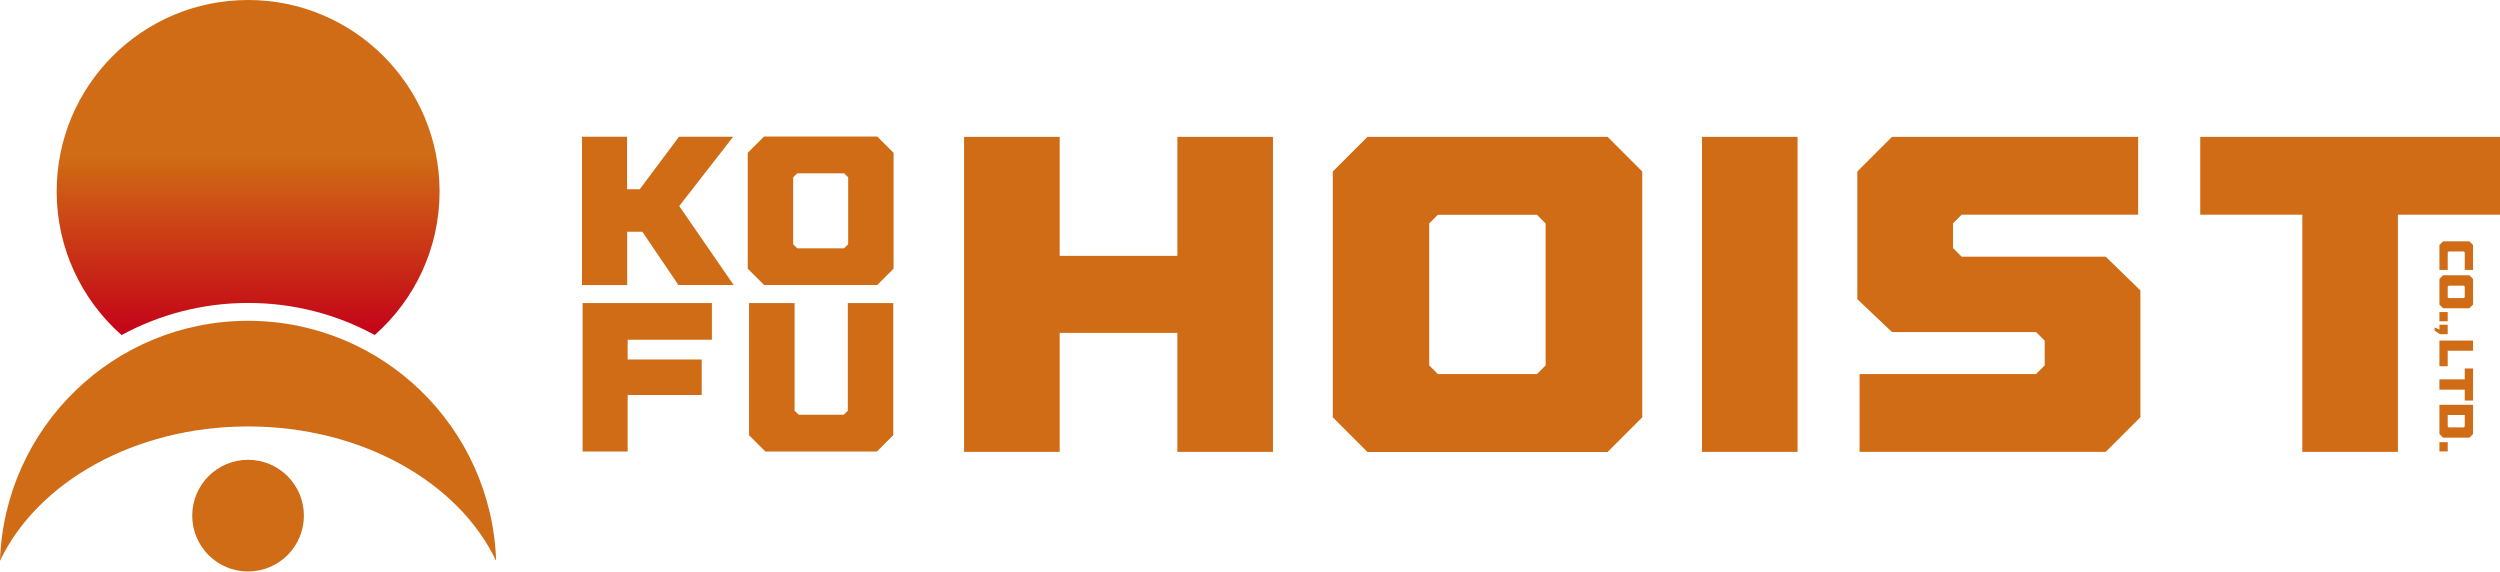 <?xml version="1.0" encoding="UTF-8"?>
<svg id="_レイヤー_2" data-name="レイヤー_2" xmlns="http://www.w3.org/2000/svg" xmlns:xlink="http://www.w3.org/1999/xlink" viewBox="0 0 211.34 48.32">
  <defs>
    <style>
      .cls-1 {
        fill: url(#_名称未設定グラデーション_2);
      }

      .cls-2 {
        fill: #d06c15;
      }
    </style>
    <linearGradient id="_名称未設定グラデーション_2" data-name="名称未設定グラデーション 2" x1="20.97" y1="13.21" x2="20.97" y2="28.58" gradientUnits="userSpaceOnUse">
      <stop offset="0" stop-color="#d06c15"/>
      <stop offset="1" stop-color="#c40018"/>
    </linearGradient>
  </defs>
  <g id="_デザイン" data-name="デザイン">
    <g>
      <g>
        <g>
          <path class="cls-2" d="M89.58,38.2h-8.08V11.57h8.08v10.06h9.95v-10.06h8.08v26.63h-8.08v-10.06h-9.95v10.06Z"/>
          <path class="cls-2" d="M135.9,11.57l2.93,2.93v20.78l-2.93,2.93h-20.3l-2.93-2.93V14.5l2.93-2.93h20.3ZM129.93,18.16h-8.38l-.73.73v12l.73.73h8.38l.73-.73v-12l-.73-.73Z"/>
          <path class="cls-2" d="M151.96,38.2h-8.08V11.57h8.08v26.63Z"/>
          <path class="cls-2" d="M172.85,30.89v-2.09l-.73-.73h-12.18l-2.93-2.78v-10.79l2.93-2.93h20.81v6.58h-14.92l-.73.73v2.09l.73.73h12.18l2.93,2.85v10.72l-2.93,2.93h-20.81v-6.58h14.92l.73-.73Z"/>
          <path class="cls-2" d="M211.34,11.57v6.58h-8.63v20.05h-8.08v-20.05h-8.63v-6.58h25.35Z"/>
          <g>
            <path class="cls-2" d="M206.92,21.34v1.48h-.7v-2.11l.31-.31h2.22l.31.31v2.11h-.7v-1.48l-.08-.08h-1.28l-.08.08Z"/>
            <path class="cls-2" d="M208.75,23.27h-2.22l-.31.31v2.17l.31.31h2.22l.31-.31v-2.17l-.31-.31ZM208.36,25.12l-.08.08h-1.28l-.08-.08v-.89l.08-.08h1.28l.08.08v.89Z"/>
            <path class="cls-2" d="M206.92,26.38v.78h-.7v-.78h.7Z"/>
            <path class="cls-2" d="M206.92,27.46v.79h-.66l-.45-.3v-.27l.37.16h.04v-.39h.7Z"/>
            <path class="cls-2" d="M206.92,29.65v1.31h-.7v-2.17h2.84v.86h-2.14Z"/>
            <polygon class="cls-2" points="208.36 31.15 208.36 32.07 206.22 32.07 206.22 32.94 208.36 32.94 208.36 33.86 209.06 33.86 209.06 31.15 208.36 31.15"/>
            <path class="cls-2" d="M206.22,34.22v2.47l.31.31h2.22l.31-.31v-2.47h-2.84ZM208.36,36.05l-.08.08h-1.28l-.08-.08v-.97h1.44v.97Z"/>
            <path class="cls-2" d="M206.92,37.38v.78h-.7v-.78h.7Z"/>
          </g>
        </g>
        <g>
          <path class="cls-2" d="M74.16,11.54l1.38,1.38v9.79l-1.38,1.38h-9.57l-1.38-1.38v-9.79l1.38-1.38h9.57ZM71.35,14.65h-3.95l-.35.34v5.66l.35.34h3.95l.35-.34v-5.66l-.35-.34Z"/>
          <path class="cls-2" d="M49.25,38.17v-12.55h10.93v3.1h-7.12v1.67h6.26v3h-6.26v4.78h-3.81Z"/>
          <path class="cls-2" d="M67.17,25.62v9.1l.35.34h3.81l.34-.34v-9.1h3.84v11.17l-1.38,1.38h-9.43l-1.38-1.38v-11.17h3.84Z"/>
          <path class="cls-2" d="M53.01,24.1h-3.81v-12.54h3.81v4.44h1.07l3.32-4.44h4.58l-4.56,5.86,4.6,6.67h-4.67l-3.05-4.5h-1.28v4.5Z"/>
        </g>
      </g>
      <g>
        <circle class="cls-2" cx="20.97" cy="43.59" r="4.72"/>
        <g>
          <path class="cls-1" d="M10.28,28.32c3.25-1.76,6.91-2.71,10.7-2.71s7.45.94,10.7,2.71c3.36-2.97,5.48-7.3,5.48-12.14C37.15,7.24,29.91,0,20.97,0S4.79,7.24,4.79,16.18c0,4.83,2.12,9.17,5.48,12.14Z"/>
          <path class="cls-2" d="M20.97,36.05c9.62,0,17.82,4.73,20.97,11.36-.37-11.27-9.61-20.29-20.97-20.29S.37,36.14,0,47.41c3.15-6.63,11.35-11.36,20.97-11.36Z"/>
        </g>
      </g>
    </g>
  </g>
</svg>